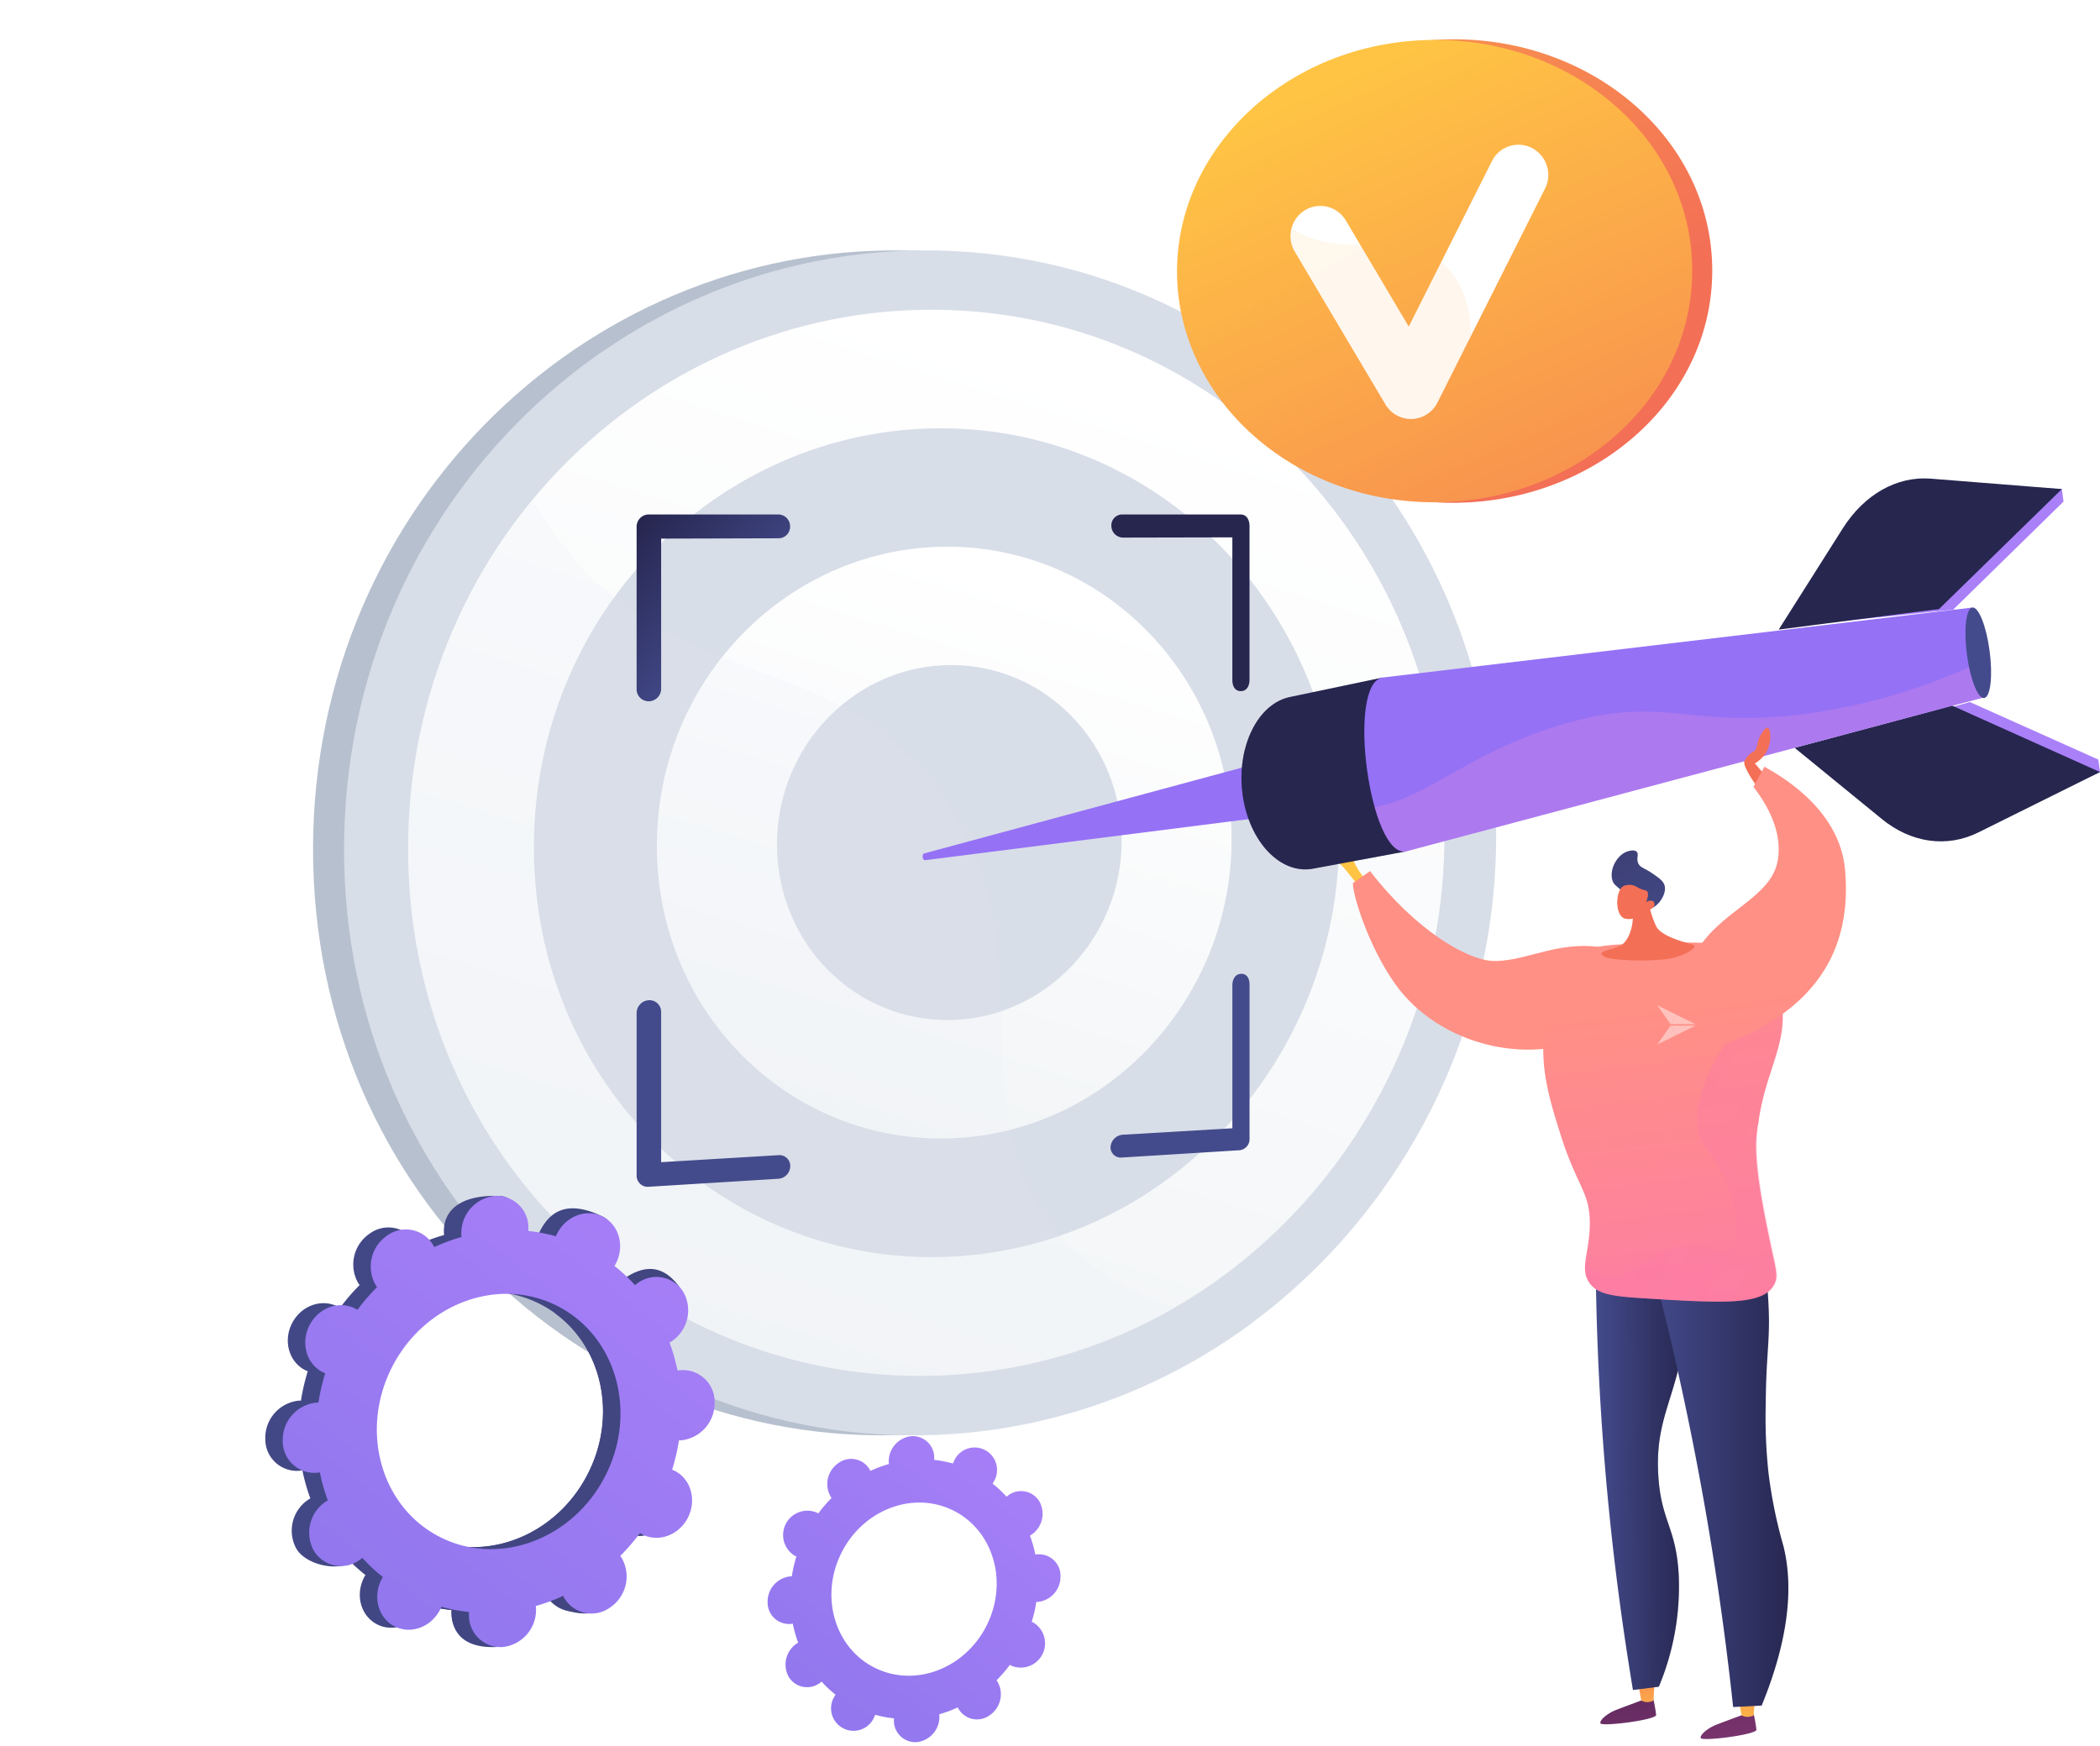 <?xml version="1.0" encoding="UTF-8"?>
<svg xmlns="http://www.w3.org/2000/svg" xmlns:xlink="http://www.w3.org/1999/xlink" width="542.571" height="451.298" viewBox="0 0 542.571 451.298">
  <defs>
    <filter id="Path_11176" x="0" y="0" width="492.448" height="451.298" filterUnits="userSpaceOnUse">
      <feOffset dx="9.211" dy="9.211" input="SourceAlpha"/>
      <feGaussianBlur stdDeviation="4.605" result="blur"/>
      <feFlood flood-opacity="0.149"/>
      <feComposite operator="in" in2="blur"/>
      <feComposite in="SourceGraphic"/>
    </filter>
    <linearGradient id="linear-gradient" x1="0.63" y1="0.061" x2="0.211" y2="1.471" gradientUnits="objectBoundingBox">
      <stop offset="0" stop-color="#fff"/>
      <stop offset="0.996" stop-color="#ebeff2"/>
    </linearGradient>
    <linearGradient id="linear-gradient-2" x1="0.63" y1="0.061" x2="0.211" y2="1.471" xlink:href="#linear-gradient"/>
    <linearGradient id="linear-gradient-3" x1="-0.323" y1="-5.194" x2="0.956" y2="3.969" gradientUnits="objectBoundingBox">
      <stop offset="0" stop-color="#311944"/>
      <stop offset="1" stop-color="#893976"/>
    </linearGradient>
    <linearGradient id="linear-gradient-4" x1="0.464" y1="2.445" x2="0.527" y2="-1.732" gradientUnits="objectBoundingBox">
      <stop offset="0" stop-color="#ffc444"/>
      <stop offset="0.996" stop-color="#f36f56"/>
    </linearGradient>
    <linearGradient id="linear-gradient-5" x1="-0.519" y1="-6.601" x2="0.759" y2="2.563" xlink:href="#linear-gradient-3"/>
    <linearGradient id="linear-gradient-6" x1="0.474" y1="1.793" x2="0.536" y2="-2.384" xlink:href="#linear-gradient-4"/>
    <linearGradient id="linear-gradient-7" y1="0.5" x2="1" y2="0.5" gradientUnits="objectBoundingBox">
      <stop offset="0" stop-color="#444b8c"/>
      <stop offset="0.996" stop-color="#26264f"/>
    </linearGradient>
    <linearGradient id="linear-gradient-8" x1="-0.448" y1="0.5" x2="1" y2="0.5" xlink:href="#linear-gradient-7"/>
    <linearGradient id="linear-gradient-10" x1="187.827" y1="-83.269" x2="190.01" y2="-81.445" xlink:href="#linear-gradient-4"/>
    <linearGradient id="linear-gradient-11" x1="25.92" y1="-22.946" x2="26.876" y2="-22.946" gradientUnits="objectBoundingBox">
      <stop offset="0" stop-color="#ff9085"/>
      <stop offset="1" stop-color="#fb6fbb"/>
    </linearGradient>
    <linearGradient id="linear-gradient-12" x1="0.495" y1="0.171" x2="0.629" y2="1.712" xlink:href="#linear-gradient-11"/>
    <linearGradient id="linear-gradient-13" x1="1.693" y1="1.578" x2="0.156" y2="0.143" xlink:href="#linear-gradient-11"/>
    <linearGradient id="linear-gradient-14" x1="-143.527" y1="25.169" x2="-143.527" y2="23.77" xlink:href="#linear-gradient-4"/>
    <linearGradient id="linear-gradient-15" x1="1.021" y1="1.739" x2="0.319" y2="0.126" gradientUnits="objectBoundingBox">
      <stop offset="0" stop-color="#444b8c"/>
      <stop offset="0.996" stop-color="#3e4177"/>
    </linearGradient>
    <linearGradient id="linear-gradient-16" x1="-360.365" y1="46.65" x2="-359.241" y2="44.272" xlink:href="#linear-gradient-4"/>
    <linearGradient id="linear-gradient-17" x1="-9.928" y1="1.351" x2="-12.379" y2="2.832" gradientUnits="objectBoundingBox">
      <stop offset="0" stop-color="#aa80f9"/>
      <stop offset="0.996" stop-color="#6165d7"/>
    </linearGradient>
    <linearGradient id="linear-gradient-18" x1="-5.873" y1="-5.897" x2="-4.83" y2="-5.897" gradientUnits="objectBoundingBox">
      <stop offset="0.004" stop-color="#e38ddd"/>
      <stop offset="1" stop-color="#9571f6"/>
    </linearGradient>
    <linearGradient id="linear-gradient-19" x1="-9.087" y1="1.238" x2="-11.363" y2="2.935" xlink:href="#linear-gradient-17"/>
    <linearGradient id="linear-gradient-20" x1="-4.261" y1="-2.162" x2="-3.284" y2="-2.162" xlink:href="#linear-gradient-7"/>
    <linearGradient id="linear-gradient-21" x1="-4.483" y1="-1.918" x2="-3.352" y2="-1.918" xlink:href="#linear-gradient-7"/>
    <linearGradient id="linear-gradient-22" x1="-7.468" y1="-2.281" x2="-7.424" y2="-0.53" xlink:href="#linear-gradient-7"/>
    <linearGradient id="linear-gradient-23" x1="-7.524" y1="-4.056" x2="-7.484" y2="-1.565" xlink:href="#linear-gradient-7"/>
    <linearGradient id="linear-gradient-24" x1="-1.604" y1="-1.664" x2="-1.55" y2="-0.397" xlink:href="#linear-gradient-18"/>
    <linearGradient id="linear-gradient-25" x1="1.838" y1="5.59" x2="2.763" y2="5.59" xlink:href="#linear-gradient-18"/>
    <linearGradient id="linear-gradient-26" x1="41.53" y1="10.127" x2="42.771" y2="10.127" xlink:href="#linear-gradient-7"/>
    <linearGradient id="linear-gradient-27" x1="-337.713" y1="139.23" x2="-335.297" y2="139.23" xlink:href="#linear-gradient-4"/>
    <linearGradient id="linear-gradient-28" x1="0.515" y1="0.772" x2="0.708" y2="2.632" xlink:href="#linear-gradient-11"/>
    <linearGradient id="linear-gradient-29" x1="-0.526" y1="-0.018" x2="1.792" y2="1.129" xlink:href="#linear-gradient-15"/>
    <linearGradient id="linear-gradient-30" x1="-1.535" y1="-0.119" x2="2.33" y2="1.124" xlink:href="#linear-gradient-15"/>
    <linearGradient id="linear-gradient-31" x1="0.936" y1="-0.09" x2="-1.257" y2="2.877" xlink:href="#linear-gradient-17"/>
    <linearGradient id="linear-gradient-34" x1="0.936" y1="-0.09" x2="-1.257" y2="2.877" xlink:href="#linear-gradient-17"/>
    <linearGradient id="linear-gradient-35" x1="0.652" y1="0.669" x2="0.052" y2="0.001" xlink:href="#linear-gradient-7"/>
    <linearGradient id="linear-gradient-36" x1="0.64" y1="-165.169" x2="0.038" y2="-165.84" xlink:href="#linear-gradient-7"/>
    <linearGradient id="linear-gradient-37" x1="35.851" y1="0.669" x2="35.227" y2="0.007" xlink:href="#linear-gradient-7"/>
    <linearGradient id="linear-gradient-38" x1="35.655" y1="-167.41" x2="35.039" y2="-168.042" xlink:href="#linear-gradient-7"/>
    <linearGradient id="linear-gradient-39" x1="-0.164" y1="-0.988" x2="0.574" y2="0.666" xlink:href="#linear-gradient-4"/>
    <linearGradient id="linear-gradient-40" x1="0.306" y1="0.097" x2="1.026" y2="1.586" xlink:href="#linear-gradient-4"/>
    <linearGradient id="linear-gradient-41" x1="0.162" y1="-0.012" x2="1.216" y2="1.958" xlink:href="#linear-gradient-4"/>
  </defs>
  <g id="Group_503" data-name="Group 503" transform="translate(-2221.319 -215.005)">
    <g id="Group_498" data-name="Group 498">
      <g transform="matrix(1, 0, 0, 1, 2221.32, 215.01)" filter="url(#Path_11176)">
        <path id="Path_11176-2" data-name="Path 11176" d="M2651.346,557.624c-56.021,109.172-318.015,104.059-379.77,40.15-24.647-25.5-35.208-67.551-44.774-131.89-4.6-30.972,9.46-107.15,29.562-136.914,55.894-82.757,102.847-107.317,166.733-108.341,4.458-.073,176.083-15.886,225.857,79.767,3.894,7.484,10.515,11.351,15.155,18.555C2711.628,392.739,2688.136,485.93,2651.346,557.624Z" transform="translate(-2221.32 -215.01)" fill="#fff" opacity="0.3"/>
      </g>
      <g id="Group_481" data-name="Group 481">
        <path id="Path_11177" data-name="Path 11177" d="M2599.856,431.135c0,79.961-61.037,148.978-140.528,154.442C2374.785,591.389,2302.2,523.9,2302.2,434.5s72.582-158.531,157.125-154.629C2538.819,283.537,2599.856,351.175,2599.856,431.135Z" fill="#b7c0ce"/>
        <path id="Path_11178" data-name="Path 11178" d="M2607.877,431.135c0,79.961-61.037,148.978-140.529,154.442-84.542,5.812-157.124-61.675-157.124-151.079s72.582-158.531,157.124-154.629C2546.84,283.537,2607.877,351.175,2607.877,431.135Z" fill="#d8dee8"/>
        <g id="Group_480" data-name="Group 480" opacity="0.3" style="mix-blend-mode: multiply;isolation: isolate">
          <path id="Path_11179" data-name="Path 11179" d="M2495.319,534.31c-28.709-32.629-1.58-74.493-31.661-115.142-27.913-37.719-67.2-24.369-97.465-64.131a99.611,99.611,0,0,1-14.51-27.023A156.389,156.389,0,0,0,2310.224,434.5c0,89.4,72.582,156.891,157.124,151.079a147.126,147.126,0,0,0,77.959-28.958C2520.681,554.362,2505.2,545.533,2495.319,534.31Z" fill="#d8dee8"/>
        </g>
        <path id="Path_11180" data-name="Path 11180" d="M2594.5,431.286c0,72.347-55.39,134.485-127.147,139.006-75.847,4.778-140.581-55.99-140.581-135.981S2391.5,292.09,2467.348,295.154C2539.1,298.053,2594.5,358.94,2594.5,431.286Z" fill="url(#linear-gradient)"/>
        <path id="Path_11181" data-name="Path 11181" d="M2467.348,570.292a131.727,131.727,0,0,0,57.779-17.489c-13.429-4.094-22.97-10.722-29.808-18.493-28.709-32.629-1.58-74.493-31.661-115.142-27.913-37.719-67.2-24.369-97.465-64.131a95.863,95.863,0,0,1-7.128-10.826,140.858,140.858,0,0,0-32.3,90.1C2326.767,514.3,2391.5,575.07,2467.348,570.292Z" fill="#eff2f6" opacity="0.3" style="mix-blend-mode: multiply;isolation: isolate"/>
        <path id="Path_11182" data-name="Path 11182" d="M2567.3,431.594c0,56.873-43.806,105.235-99.954,108.127-58.62,3.019-108.072-44.284-108.072-105.777s49.452-109.914,108.072-108.219C2523.5,327.349,2567.3,374.72,2567.3,431.594Z" fill="#d8dee8"/>
        <path id="Path_11183" data-name="Path 11183" d="M2463.658,419.168c-23.812-32.178-55.868-27.2-83.587-49.708a109.656,109.656,0,0,0-20.8,64.484c0,61.493,49.452,108.8,108.072,105.777a102.027,102.027,0,0,0,27.971-5.411h0C2466.61,501.681,2493.739,459.817,2463.658,419.168Z" fill="#d8dee8" opacity="0.3" style="mix-blend-mode: multiply;isolation: isolate"/>
        <path id="Path_11184" data-name="Path 11184" d="M2539.518,431.908c0,41.064-31.821,75.627-72.17,77.242-41.61,1.665-76.309-32.145-76.309-75.565s34.7-78.014,76.309-77.289C2507.7,357,2539.518,390.843,2539.518,431.908Z" fill="url(#linear-gradient-2)"/>
        <path id="Path_11185" data-name="Path 11185" d="M2407.915,384.862a78.28,78.28,0,0,0-16.876,48.723c0,43.42,34.7,77.23,76.309,75.565a72.872,72.872,0,0,0,14.947-2.16c-5.326-27.243,3.627-57.737-18.637-87.822C2447.542,397.389,2427.675,392.631,2407.915,384.862Z" fill="#eff2f6" opacity="0.3" style="mix-blend-mode: multiply;isolation: isolate"/>
        <path id="Path_11186" data-name="Path 11186" d="M2511.125,432.228c0,24.909-19.42,45.656-43.777,46.351-24.81.708-45.266-19.588-45.266-45.345s20.456-46.515,45.266-46.367C2491.705,387.011,2511.125,407.319,2511.125,432.228Z" fill="#d8dee8"/>
        <path id="Path_11187" data-name="Path 11187" d="M2479.977,476.334c-.595-18.58-2.064-37.9-16.319-57.166a73.576,73.576,0,0,0-25.151-21.693,46.844,46.844,0,0,0-16.425,35.759c0,25.757,20.455,46.053,45.266,45.345A43.574,43.574,0,0,0,2479.977,476.334Z" fill="#d8dee8" opacity="0.3" style="mix-blend-mode: multiply;isolation: isolate"/>
      </g>
      <g id="Group_486" data-name="Group 486">
        <path id="Path_11188" data-name="Path 11188" d="M2648.3,653.329a37.364,37.364,0,0,1,.907,4.855c.028,1.291-14.18,3.09-14.4,2.139s2.157-2.682,3.874-3.363,6.755-2.537,6.755-2.537Z" fill="url(#linear-gradient-3)"/>
        <path id="Path_11189" data-name="Path 11189" d="M2644.554,650.007l.815,4.453a3.253,3.253,0,0,0,3.136,0l.338-4.945Z" fill="url(#linear-gradient-4)"/>
        <path id="Path_11190" data-name="Path 11190" d="M2674.216,657.144a37.382,37.382,0,0,1,.907,4.854c.028,1.291-14.18,3.091-14.4,2.14s2.157-2.683,3.874-3.364,6.754-2.536,6.754-2.536Z" fill="url(#linear-gradient-5)"/>
        <path id="Path_11191" data-name="Path 11191" d="M2670.466,653.821l.815,4.454a3.253,3.253,0,0,0,3.136,0l.338-4.946Z" fill="url(#linear-gradient-6)"/>
        <path id="Path_11192" data-name="Path 11192" d="M2637.749,532.589l-4.142,10.421c.2,19.177,1.206,39.967,3.406,62.111,1.637,16.475,3.772,32.034,6.214,46.605l6.68-.845a67.1,67.1,0,0,0,5.144-28.719c-.636-12.542-4.563-13.9-5.282-25.9-.933-15.552,5.247-20.217,7.219-39.172a100.33,100.33,0,0,0-1.069-27.883Z" fill="url(#linear-gradient-7)"/>
        <path id="Path_11193" data-name="Path 11193" d="M2655.919,529.209l-9.813,1.825c-5.109,10.809-5.905,21.7-4.482,26.37,2.013,6.612,6.085,8.456,6.413,15.23.323,6.7-3.477,8.753-5.345,16.834-1.292,5.595-.434,10.575,1.337,20.307,3.565,19.6,8.822,25.265,5.344,32.064a14.641,14.641,0,0,1-6.735,6.284c.2,1.2.389,2.412.589,3.6l6.68-.845a67.1,67.1,0,0,0,5.144-28.719c-.636-12.542-4.563-13.9-5.282-25.9-.933-15.553,5.247-20.217,7.219-39.172A100.33,100.33,0,0,0,2655.919,529.209Z" opacity="0.3" fill="url(#linear-gradient-8)" style="mix-blend-mode: multiply;isolation: isolate"/>
        <path id="Path_11194" data-name="Path 11194" d="M2647.1,537.894c4.447,16.625,8.627,34.464,12.294,53.444,4.427,22.917,7.548,44.607,9.71,64.8l7.376-.382c8.134-19.9,7.686-32.909,5.616-41.238a122.368,122.368,0,0,1-3.865-18.976,135.313,135.313,0,0,1-.7-17.837c.093-13.42,1.269-16.443.654-26.653-.576-9.583-.925-14.427-3.883-17.034C2666.507,527.155,2648.467,537.122,2647.1,537.894Z" fill="url(#linear-gradient-7)"/>
        <path id="Path_11195" data-name="Path 11195" d="M2574.321,442.676s-3.333-4.276-3.222-5.444.332-2.992.842-3.624-1.08-.582-1.714,1.3-2.188-.342-2.442-.677c-.584-.773-3-3.54-3.1-3.308s-1.2.518-.294,3.236c.794,2.378,3.137,3.914,4.094,5.052l.957,1.137,2.458,3.092Z" fill="url(#linear-gradient-10)"/>
        <path id="Path_11196" data-name="Path 11196" d="M2575.288,440.108l-4.446,3.149c.244,4.652,5.254,18.916,12.107,27.569,12.079,15.254,35.686,19.6,49.963,11.249,7.07-4.137,14.314-12.828,12.258-17.7-.571-1.352-2.032-2.824-7.042-4.006-13.37-3.154-21.407,2.974-30.68,2.981C2600.774,463.356,2587.247,455.617,2575.288,440.108Z" fill="url(#linear-gradient-11)"/>
        <path id="Path_11197" data-name="Path 11197" d="M2681.623,473.857c1.725,10.862-4.317,18.164-5.989,31.3a27.04,27.04,0,0,0-.607,5.088c-.216,7.4,2.116,18.575,3.624,25.825,1.451,6.963,2.208,8.713.993,10.953-1.7,3.116-5.878,4.22-13.1,4.344-1.012.019-2.09.019-3.232-.007-4.769-.072-10.614-.431-17.668-.869-8.118-.5-11.652-1.136-13.637-3.905-2.665-3.717-.014-7.714.065-15.153.091-8.439-3.246-9.569-7.55-23.193-2.861-9.059-5.6-17.759-4-28.326.764-5.062,2.064-13.651,8.719-18.282,3.429-2.39,8.36-2.573,18.092-2.841,12.024-.333,18.04-.5,22.69,1.489.5.216,8.216,3.645,13.069,10.15.216.281.418.568.621.862C2683.733,472.152,2681.205,471.212,2681.623,473.857Z" fill="url(#linear-gradient-12)"/>
        <path id="Path_11198" data-name="Path 11198" d="M2681.623,473.857c1.725,10.862-4.317,18.164-5.989,31.3-.2,1.6-.34,3.292-.392,5.088-.215,7.4,2.116,18.575,3.625,25.825,1.45,6.963,2.208,8.713.993,10.953-1.711,3.148-5.957,4.239-13.318,4.344-1.012.019-2.09.019-3.232-.007-4.723-.078-10.5-.437-17.446-.869-8.125-.5-11.658-1.136-13.644-3.905a6.925,6.925,0,0,1-1.123-5.016,9.464,9.464,0,0,0,4.6,3.011c7.054,1.861,11.351-7.368,21.913-7.485,6.093-.066,8.588,2.965,10.953,1.071,4.088-3.279-.2-14.931-.8-16.564-2.789-7.583-6.093-9.712-7.21-12.827-3.514-9.771,6.237-30.09,22.539-38.346.046-.026.092-.046.137-.072a1.956,1.956,0,0,1,.484.934C2683.733,472.152,2681.205,471.212,2681.623,473.857Z" opacity="0.3" fill="url(#linear-gradient-13)" style="mix-blend-mode: multiply;isolation: isolate"/>
        <path id="Path_11199" data-name="Path 11199" d="M2646.983,446.658a27.383,27.383,0,0,0,2.213,7.678c1.494,2.921,8.231,4.292,9.62,4.859s-2.289,2.846-6.11,3.542-14.892.7-16.992-.6,1.486-1.478,4.154-2.707,3.828-6.735,3.147-9.136S2646.983,446.658,2646.983,446.658Z" fill="url(#linear-gradient-14)"/>
        <path id="Path_11200" data-name="Path 11200" d="M2640.761,445.528c-2.156-1.8-2.453-2.011-2.726-2.672-1.091-2.655.723-6.555,3.421-7.7.14-.059,1.951-.8,2.725-.053.658.636-.153,1.653.374,2.939.494,1.2,1.573,1.211,3.688,2.672,1.742,1.2,2.825,1.952,3.153,3.1.676,2.367-1.957,6.087-4.543,6.2C2645.923,450.057,2645.633,449.6,2640.761,445.528Z" fill="url(#linear-gradient-15)"/>
        <g id="Group_482" data-name="Group 482">
          <path id="Path_11201" data-name="Path 11201" d="M2646.631,450.409a5.7,5.7,0,0,1-5.232,2.04c-2.955-.48-2.749-7.19-.713-8.423a3.769,3.769,0,0,1,2.971-.1c.593.229.775.5,1.751.859.9.328,1.171.251,1.427.512.321.327.507,1.071-.263,2.965a1.625,1.625,0,0,1,1.785-.4,1.017,1.017,0,0,1,.359.424C2649.059,449.091,2648.269,450,2646.631,450.409Z" fill="url(#linear-gradient-16)"/>
        </g>
        <g id="Group_485" data-name="Group 485">
          <path id="Path_11202" data-name="Path 11202" d="M2725.909,372.6c.216-.152-40.57,4.192-40.57,4.192l16.628-26.212c5.588-8.81,42.991-9.907,52.069-9.185l.434,3.222Z" fill="url(#linear-gradient-17)"/>
          <path id="Path_11203" data-name="Path 11203" d="M2549.244,426.005l-88.882,11.287c-.736.094-.959-1.559-.236-1.754l87.227-23.564Z" fill="url(#linear-gradient-18)"/>
          <path id="Path_11204" data-name="Path 11204" d="M2730.248,396.418c.245.061-40.783,10.99-40.783,10.99l22.647,18.449c7.611,6.2,43.361-7.16,51.778-11.341l-.434-3.221Z" fill="url(#linear-gradient-19)"/>
          <path id="Path_11205" data-name="Path 11205" d="M2725.593,397.309c.245.061-40.6,10.948-40.6,10.948l22.553,18.416c7.579,6.189,16.8,7.479,24.961,3.428l31.382-15.585Z" fill="url(#linear-gradient-20)"/>
          <path id="Path_11206" data-name="Path 11206" d="M2722.244,372.453c.215-.152-41.367,5.253-41.367,5.253l16.547-26.145c5.562-8.786,13.97-13.561,22.766-12.861l33.846,2.692Z" fill="url(#linear-gradient-21)"/>
          <path id="Path_11207" data-name="Path 11207" d="M2584.563,435.027l-24.012,4.462c-8.437,1.568-16.549-7.023-18.186-19.176h0c-1.638-12.152,3.8-23.424,12.207-25.19l23.936-5.027Z" fill="url(#linear-gradient-22)"/>
          <g id="Group_483" data-name="Group 483" opacity="0.3" style="mix-blend-mode: multiply;isolation: isolate">
            <path id="Path_11208" data-name="Path 11208" d="M2564.878,422.942c-8.613-2.246-15.917-7.757-21.928-14.222a31.041,31.041,0,0,0-.585,11.593h0c1.637,12.153,9.749,20.744,18.186,19.176l24.012-4.462-1.779-13.2A27.914,27.914,0,0,1,2564.878,422.942Z" fill="url(#linear-gradient-23)"/>
          </g>
          <path id="Path_11209" data-name="Path 11209" d="M2733.985,395.2l-149.422,39.829c-9.382,1.636-15.437-43.3-6.055-44.931l152.352-18.087Z" fill="url(#linear-gradient-24)"/>
          <g id="Group_484" data-name="Group 484" opacity="0.3" style="mix-blend-mode: multiply;isolation: isolate">
            <path id="Path_11210" data-name="Path 11210" d="M2687.046,399.58c-29.945,3.746-35.546-5.114-61.75,2.545-24.146,7.058-35.285,19.226-48.817,21.443,1.949,6.94,4.814,12.029,8.084,11.459L2733.985,395.2l-1.215-9.015A152.836,152.836,0,0,1,2687.046,399.58Z" fill="url(#linear-gradient-25)"/>
          </g>
          <path id="Path_11211" data-name="Path 11211" d="M2735.356,383.115c.871,6.461.266,11.949-1.347,12.258s-3.619-4.664-4.487-11.107-.27-11.93,1.338-12.257S2734.485,376.654,2735.356,383.115Z" fill="url(#linear-gradient-26)"/>
        </g>
        <path id="Path_11212" data-name="Path 11212" d="M2677.86,416.015l-3.132-3.736a7.962,7.962,0,0,0,3.335-3.689c.987-2.346.732-5.294-.036-5.5-.616-.168-1.56,1.426-1.707,1.672-1.179,1.988-.816,3.692-1.833,4.4a6.67,6.67,0,0,0-1.677,1.3c-.179.2-.674,1.058-.747,1.175-.815,1.322,3.864,7.547,4.041,7.8Z" fill="url(#linear-gradient-27)"/>
        <path id="Path_11213" data-name="Path 11213" d="M2659.116,461.885c-2.922,5.675-5.162,12.628-2.36,26.289,20.413-5.606,44.087-17.145,41.259-48.448-1.455-16.115-17.57-24.718-20.841-26.587q-1.4,2.605-2.806,5.211c3.588,4.7,7.507,11.544,6.286,18.895C2678.962,447.437,2665.032,450.395,2659.116,461.885Z" fill="url(#linear-gradient-28)"/>
      </g>
      <g id="Group_487" data-name="Group 487">
        <path id="Path_11214" data-name="Path 11214" d="M2382.776,611.032c4.2,2.129,9.465.174,11.771-4.368s.775-9.951-3.419-12.081c-.218-.11-.44-.2-.662-.292a53.222,53.222,0,0,0,1.761-7.58c.24,0,.482,0,.727-.026a9.652,9.652,0,0,0,8.484-9.823,8.172,8.172,0,0,0-8.847-8.278c-.25.022-.5.061-.74.105a48.82,48.82,0,0,0-2.049-7.239c.22-.129.439-.262.653-.412a9.651,9.651,0,0,0,2.924-12.645,8.173,8.173,0,0,0-11.9-2.258c-.21.147-.407.306-.6.467a43.2,43.2,0,0,0-5.31-4.957c.135-.221.267-.445.386-.681,2.306-4.542,5.32-9.5,1.092-11.567-9.78-4.774-13.976-.687-16.282,3.855-.12.235-.223.474-.322.713a43.259,43.259,0,0,0-7.135-1.362c.015-.252.027-.505.022-.761-.1-5,1.383-7.7-3.421-7.8-10.476-.2-14.011,4.343-13.91,9.342.005.261.027.516.053.77a48.781,48.781,0,0,0-7.054,2.617c-.109-.223-.222-.444-.351-.659a8.174,8.174,0,0,0-11.9-2.258,9.651,9.651,0,0,0-2.924,12.646c.127.211.266.408.407.6a53.185,53.185,0,0,0-5.08,5.894c-.2-.127-.409-.251-.626-.362-4.195-2.129-9.465-.174-11.771,4.368s-.775,9.951,3.42,12.081c.217.11.439.2.661.292a53.221,53.221,0,0,0-1.761,7.58c-.24,0-.481,0-.726.026a9.653,9.653,0,0,0-8.485,9.823,8.173,8.173,0,0,0,8.848,8.278c.25-.022.5-.061.74-.1a48.586,48.586,0,0,0,2.049,7.239c-.221.129-.44.262-.654.412a9.65,9.65,0,0,0-2.923,12.645c2.479,4.116,10.689,6.028,14.783,3.159.21-.147-2.473-1.207-2.277-1.368a43.2,43.2,0,0,0,5.309,4.957c-.134.221-.267.445-.386.68-2.306,4.543-.775,9.951,3.42,12.081s9.465.174,11.771-4.368c.119-.235.222-.474.321-.714a43.186,43.186,0,0,0,7.135,1.363c-.015.252-.026.505-.021.761a8.172,8.172,0,0,0,8.847,8.278,9.651,9.651,0,0,0,8.484-9.823c-.006-.261-.027-.516-.053-.77a48.812,48.812,0,0,0,7.053-2.617c.109.223.222.444.352.659a8.172,8.172,0,0,0,11.9,2.258,9.651,9.651,0,0,0,2.924-12.646c-.127-.211-.266-.408-.407-.6a53.164,53.164,0,0,0,5.08-5.894C2382.353,610.8,2382.559,610.921,2382.776,611.032Zm-52.291.663c-15.231-7.733-20.79-27.37-12.417-43.861s27.507-23.592,42.738-15.859,20.789,27.37,12.416,43.861S2345.715,619.428,2330.485,611.7Z" fill="url(#linear-gradient-29)"/>
        <path id="Path_11215" data-name="Path 11215" d="M2392.954,586.685a9.652,9.652,0,0,0,8.484-9.823,8.172,8.172,0,0,0-8.847-8.278c-.25.022-.5.061-.74.105a48.82,48.82,0,0,0-2.049-7.239c.22-.129.439-.262.653-.412,4.094-2.868,9.16-9.8,6.271-13.639-5.482-7.287-11.157-4.133-15.251-1.264-.21.147-.407.306-.6.467a43.2,43.2,0,0,0-5.31-4.957c.135-.221.267-.445.386-.68a9.531,9.531,0,0,0,.537-7.515q-5.933,10.441-11.688,20.979c12.15,8.9,16.019,26.449,8.424,41.407-6.436,12.676-19.229,19.794-31.721,18.9-.557,1.445-1.1,2.9-1.7,4.329-1.619,3.884-3.458,7.688-5.3,11.487q1.737.327,3.488.512c-.015.253-.026.506-.021.762.1,5,3.135,9.245,11.808,8.785,4.8-.254,5.623-5.331,5.523-10.33-.006-.261-.027-.516-.053-.77a48.812,48.812,0,0,0,7.053-2.617c.109.223.222.444.352.659,2.479,4.116,11.082,5.864,15.176,3s2.131-9.269-.349-13.384c-.127-.211-.266-.408-.407-.6a53.164,53.164,0,0,0,5.08-5.894c.2.127.409.251.626.361,4.2,2.13,9.465.175,11.771-4.367s.775-9.951-3.419-12.081c-.218-.11-.44-.2-.662-.292a53.222,53.222,0,0,0,1.761-7.58C2392.467,586.711,2392.709,586.706,2392.954,586.685Z" fill="url(#linear-gradient-30)"/>
        <path id="Path_11216" data-name="Path 11216" d="M2387.288,611.545c4.195,2.129,9.465.174,11.771-4.368s.775-9.951-3.42-12.081c-.217-.11-.439-.2-.661-.291a53.265,53.265,0,0,0,1.761-7.581c.24,0,.481,0,.727-.026a9.652,9.652,0,0,0,8.484-9.823,8.173,8.173,0,0,0-8.847-8.278c-.251.022-.5.061-.741.105a48.585,48.585,0,0,0-2.049-7.239c.221-.129.44-.262.654-.412a9.651,9.651,0,0,0,2.923-12.646,8.172,8.172,0,0,0-11.9-2.257c-.21.147-.407.306-.6.467a43.134,43.134,0,0,0-5.31-4.957c.135-.221.267-.445.387-.68,2.306-4.543.775-9.951-3.42-12.081s-9.464-.174-11.771,4.368c-.119.235-.222.474-.321.714a43.164,43.164,0,0,0-7.135-1.362c.015-.253.026-.506.021-.762a8.172,8.172,0,0,0-8.847-8.278,9.65,9.65,0,0,0-8.484,9.823c.006.261.027.516.053.77a48.812,48.812,0,0,0-7.053,2.617c-.109-.223-.222-.444-.352-.659a8.172,8.172,0,0,0-11.9-2.258,9.651,9.651,0,0,0-2.924,12.646c.127.211.266.408.407.6a53.158,53.158,0,0,0-5.08,5.894c-.2-.127-.409-.251-.626-.362-4.195-2.129-9.465-.174-11.771,4.368s-.775,9.951,3.419,12.081c.218.11.44.2.662.292a53.221,53.221,0,0,0-1.761,7.58c-.24,0-.482.005-.727.026a9.652,9.652,0,0,0-8.484,9.823,8.172,8.172,0,0,0,8.847,8.278c.25-.022.5-.061.74-.1a48.821,48.821,0,0,0,2.049,7.239c-.22.129-.439.262-.653.412a9.652,9.652,0,0,0-2.924,12.646,8.173,8.173,0,0,0,11.9,2.257c.21-.147.407-.306.6-.467a43.293,43.293,0,0,0,5.31,4.957c-.135.221-.267.445-.386.681-2.306,4.542-.775,9.95,3.42,12.08s9.464.174,11.77-4.368c.12-.235.223-.474.322-.713a43.271,43.271,0,0,0,7.135,1.362c-.015.252-.027.505-.022.761a8.173,8.173,0,0,0,8.847,8.278,9.65,9.65,0,0,0,8.484-9.823c-.005-.261-.027-.516-.053-.77a48.781,48.781,0,0,0,7.054-2.617c.109.223.222.444.352.659a8.171,8.171,0,0,0,11.9,2.258,9.651,9.651,0,0,0,2.924-12.646c-.127-.211-.266-.408-.407-.6a53.192,53.192,0,0,0,5.08-5.894C2386.865,611.31,2387.071,611.434,2387.288,611.545Zm-52.292.663c-15.23-7.733-20.789-27.37-12.416-43.861s27.507-23.592,42.737-15.859,20.79,27.37,12.417,43.861S2350.227,619.941,2335,612.208Z" fill="url(#linear-gradient-31)"/>
      </g>
      <g id="Group_488" data-name="Group 488">
        <path id="Path_11217" data-name="Path 11217" d="M2479.6,645.126a6.275,6.275,0,0,0,5.664-11.155c-.148-.075-.3-.138-.449-.2a36.022,36.022,0,0,0,1.194-5.141c.163,0,.327,0,.493-.018a6.546,6.546,0,0,0,5.754-6.662,5.544,5.544,0,0,0-6-5.615c-.17.016-.336.042-.5.072a33.025,33.025,0,0,0-1.39-4.91c.15-.087.3-.177.443-.279a6.546,6.546,0,0,0,1.984-8.576,5.544,5.544,0,0,0-8.074-1.532c-.142.1-.276.208-.408.317a29.38,29.38,0,0,0-3.6-3.362c.092-.15.182-.3.263-.461,1.564-3.081,3.607-6.446.74-7.845-6.633-3.238-9.479-.466-11.043,2.614-.081.16-.151.322-.218.484a29.283,29.283,0,0,0-4.839-.924c.01-.171.018-.343.015-.516-.068-3.39.938-5.225-2.321-5.288-7.1-.138-9.5,2.946-9.434,6.335,0,.178.019.351.036.523a33.017,33.017,0,0,0-4.783,1.775c-.074-.151-.151-.3-.239-.447a5.542,5.542,0,0,0-8.073-1.531,6.544,6.544,0,0,0-1.983,8.576c.086.143.181.277.276.409a36.122,36.122,0,0,0-3.445,4c-.138-.087-.277-.171-.425-.246a6.276,6.276,0,0,0-5.664,11.156c.148.075.3.137.449.2a35.957,35.957,0,0,0-1.194,5.141c-.163,0-.327,0-.493.017a6.546,6.546,0,0,0-5.754,6.663,5.543,5.543,0,0,0,6,5.614c.169-.015.336-.042.5-.071a33.064,33.064,0,0,0,1.389,4.909c-.149.087-.3.178-.443.279a6.547,6.547,0,0,0-1.982,8.577c1.681,2.791,7.249,4.088,10.026,2.142.142-.1-1.677-.818-1.545-.928a29.359,29.359,0,0,0,3.6,3.362c-.091.15-.181.3-.262.462a5.8,5.8,0,1,0,10.3,5.23c.081-.159.151-.321.218-.484a29.28,29.28,0,0,0,4.839.924c-.01.171-.018.343-.015.517a5.544,5.544,0,0,0,6,5.614,6.545,6.545,0,0,0,5.753-6.662c0-.177-.018-.35-.036-.522a33.1,33.1,0,0,0,4.784-1.776c.074.152.151.3.239.448a5.543,5.543,0,0,0,8.073,1.531,6.546,6.546,0,0,0,1.983-8.577c-.086-.143-.181-.276-.276-.408a36.192,36.192,0,0,0,3.445-4C2479.315,644.967,2479.455,645.051,2479.6,645.126Zm-35.465.45c-10.33-5.244-14.1-18.563-8.421-29.747s18.656-16,28.985-10.756,14.1,18.563,8.421,29.748S2454.466,650.821,2444.137,645.576Z" fill="url(#linear-gradient-29)"/>
        <path id="Path_11218" data-name="Path 11218" d="M2486.5,628.614a6.546,6.546,0,0,0,5.754-6.662,5.544,5.544,0,0,0-6-5.615c-.17.016-.336.042-.5.072a33.025,33.025,0,0,0-1.39-4.91c.15-.087.3-.177.443-.279,2.777-1.945,6.213-6.646,4.254-9.25-3.719-4.942-7.567-2.8-10.344-.858-.142.1-.276.208-.408.317a29.3,29.3,0,0,0-3.6-3.362c.092-.15.182-.3.263-.461a6.466,6.466,0,0,0,.364-5.1q-4.023,7.082-7.927,14.228c8.24,6.039,10.864,17.939,5.713,28.084-4.365,8.6-13.041,13.424-21.513,12.819-.378.98-.749,1.966-1.154,2.936-1.1,2.634-2.346,5.214-3.595,7.79q1.179.223,2.366.348c-.01.171-.018.343-.015.517.068,3.39,2.126,6.27,8.009,5.958,3.254-.173,3.813-3.616,3.745-7.006,0-.177-.018-.35-.035-.522a33.126,33.126,0,0,0,4.783-1.776c.074.152.151.3.239.448,1.681,2.791,7.516,3.977,10.293,2.031s1.445-6.286-.237-9.077c-.086-.143-.181-.276-.276-.409a36.085,36.085,0,0,0,3.445-4c.138.086.278.17.425.245a6.275,6.275,0,0,0,5.664-11.155c-.148-.075-.3-.138-.449-.2a36.022,36.022,0,0,0,1.194-5.141C2486.174,628.631,2486.338,628.629,2486.5,628.614Z" fill="url(#linear-gradient-30)"/>
        <path id="Path_11219" data-name="Path 11219" d="M2482.662,645.474a6.275,6.275,0,0,0,5.664-11.155c-.148-.075-.3-.138-.449-.2a36.151,36.151,0,0,0,1.194-5.141c.163,0,.327,0,.493-.018a6.546,6.546,0,0,0,5.754-6.662,5.544,5.544,0,0,0-6-5.615c-.17.016-.336.042-.5.072a33.114,33.114,0,0,0-1.39-4.91c.15-.087.3-.177.443-.279a6.544,6.544,0,0,0,1.983-8.576,5.543,5.543,0,0,0-8.073-1.532c-.142.1-.276.208-.408.317a29.4,29.4,0,0,0-3.6-3.362c.092-.15.181-.3.263-.461a5.8,5.8,0,1,0-10.3-5.231c-.081.16-.151.322-.218.484a29.283,29.283,0,0,0-4.839-.924c.01-.171.018-.343.015-.516a5.545,5.545,0,0,0-6-5.615,6.547,6.547,0,0,0-5.754,6.662c0,.178.019.351.036.523a33.017,33.017,0,0,0-4.783,1.775c-.074-.151-.151-.3-.239-.447a5.542,5.542,0,0,0-8.073-1.531,6.544,6.544,0,0,0-1.983,8.576c.086.143.18.277.276.409a36.1,36.1,0,0,0-3.445,4c-.138-.087-.278-.171-.425-.246a6.276,6.276,0,0,0-5.664,11.156c.148.075.3.137.449.2a35.958,35.958,0,0,0-1.194,5.141c-.163,0-.327,0-.493.017a6.546,6.546,0,0,0-5.754,6.663,5.543,5.543,0,0,0,6,5.614c.169-.015.336-.042.5-.071a33.064,33.064,0,0,0,1.389,4.909c-.149.087-.3.178-.443.279a6.547,6.547,0,0,0-1.983,8.577,5.544,5.544,0,0,0,8.074,1.531c.142-.1.276-.207.408-.317a29.384,29.384,0,0,0,3.6,3.362c-.091.15-.181.3-.262.462a5.8,5.8,0,1,0,10.3,5.23c.081-.159.151-.321.218-.484a29.283,29.283,0,0,0,4.839.924c-.01.171-.018.343-.015.517a5.543,5.543,0,0,0,6,5.614,6.545,6.545,0,0,0,5.754-6.662c0-.177-.018-.35-.036-.522a33.1,33.1,0,0,0,4.784-1.776c.074.151.151.3.239.448a5.543,5.543,0,0,0,8.073,1.531,6.546,6.546,0,0,0,1.983-8.577c-.086-.143-.181-.277-.276-.408a36.185,36.185,0,0,0,3.445-4C2482.375,645.315,2482.514,645.4,2482.662,645.474Zm-35.465.45c-10.33-5.244-14.1-18.563-8.421-29.747s18.656-16,28.985-10.756,14.1,18.563,8.421,29.748S2457.526,651.169,2447.2,645.924Z" fill="url(#linear-gradient-34)"/>
      </g>
      <g id="Group_495" data-name="Group 495">
        <g id="Group_491" data-name="Group 491">
          <g id="Group_489" data-name="Group 489">
            <path id="Path_11220" data-name="Path 11220" d="M2388.97,396.227a3.1,3.1,0,0,1-3.17-3.041V351.112a3.148,3.148,0,0,1,3.09-3.159h33.551a3.058,3.058,0,0,1,3.01,3.083,2.985,2.985,0,0,1-2.93,3.073l-30.387.083v38.9A3.219,3.219,0,0,1,2388.97,396.227Z" fill="url(#linear-gradient-35)"/>
          </g>
          <g id="Group_490" data-name="Group 490">
            <path id="Path_11221" data-name="Path 11221" d="M2422.441,519.621l-33.551,2.072a2.873,2.873,0,0,1-3.09-2.9V476.716a3.335,3.335,0,0,1,3.17-3.231,2.993,2.993,0,0,1,3.164,2.95v38.9l30.387-1.816a2.79,2.79,0,0,1,2.971,2.871A3.3,3.3,0,0,1,2422.441,519.621Z" fill="url(#linear-gradient-36)"/>
          </g>
        </g>
        <g id="Group_494" data-name="Group 494">
          <g id="Group_492" data-name="Group 492">
            <path id="Path_11222" data-name="Path 11222" d="M2541.94,393.605c-1.526.027-2.22-1.261-2.22-2.877V353.869l-28.269.061a3.052,3.052,0,0,1-2.987-2.985,2.8,2.8,0,0,1,2.669-2.992h30.713c1.524,0,2.308,1.372,2.308,2.984v39.7C2544.154,392.251,2543.464,393.579,2541.94,393.605Z" fill="url(#linear-gradient-37)"/>
          </g>
          <g id="Group_493" data-name="Group 493">
            <path id="Path_11223" data-name="Path 11223" d="M2541.621,512.247l-30.6,1.9a2.646,2.646,0,0,1-2.771-2.785,3.426,3.426,0,0,1,3.173-3.125l28.3-1.663V469.712c0-1.616.694-2.982,2.22-3.05s2.214,1.182,2.214,2.8v39.7A2.883,2.883,0,0,1,2541.621,512.247Z" fill="url(#linear-gradient-38)"/>
          </g>
        </g>
      </g>
      <g id="Group_497" data-name="Group 497">
        <path id="Path_11224" data-name="Path 11224" d="M2663.706,284.942c0-34.235-31.579-60.961-69.192-59.738-21.42.7-40.056,10.353-51.693,24.607l0-.012c-.072.088-.14.18-.212.269-.2.25-.4.5-.592.756-.359.46-.714.923-1.059,1.392-.2.277-.4.556-.6.836q-.5.7-.974,1.418c-.181.273-.365.544-.542.82-.354.55-.7,1.108-1.03,1.67-.122.2-.249.4-.368.607q-.661,1.142-1.27,2.311c-.108.207-.206.418-.311.626-.3.585-.584,1.172-.859,1.767-.135.291-.262.586-.392.88q-.348.789-.673,1.588-.189.463-.369.932c-.21.547-.409,1.1-.6,1.652-.1.29-.2.579-.3.87q-.344,1.047-.645,2.108c-.042.148-.09.293-.131.441-.236.854-.448,1.716-.643,2.583-.057.256-.1.514-.157.77-.13.623-.253,1.247-.362,1.876-.054.32-.1.641-.152.963q-.135.873-.24,1.753c-.04.329-.079.658-.112.989-.063.619-.112,1.241-.154,1.866-.019.29-.044.579-.059.871-.046.912-.074,1.828-.074,2.75,0,21.969,13.305,41.348,33.252,51.724q2.752,1.431,5.67,2.631,1.459.6,2.959,1.139a73.46,73.46,0,0,0,22.7,4.252h0c1.108.033,2.209.038,3.306.022.37-.005.736-.026,1.1-.037.725-.021,1.451-.042,2.171-.084.44-.025.875-.065,1.313-.1.643-.049,1.286-.1,1.925-.163.467-.047.931-.107,1.4-.163.6-.073,1.206-.148,1.8-.235.478-.07.952-.149,1.427-.227.579-.1,1.157-.2,1.731-.306.481-.092.959-.19,1.436-.291q.843-.178,1.679-.376c.477-.113.954-.229,1.427-.351q.825-.213,1.642-.447c.469-.132.937-.265,1.4-.407.172-.052.348-.1.518-.15l-.011-.013C2644.808,333.433,2663.706,311.336,2663.706,284.942Z" fill="url(#linear-gradient-39)"/>
        <path id="Path_11225" data-name="Path 11225" d="M2658.537,284.951c0,34.147-31.418,60.911-68.842,59.817-36.03-1.052-64.268-27.719-64.268-59.6s28.238-58.639,64.268-59.811C2627.119,224.144,2658.537,250.8,2658.537,284.951Z" fill="url(#linear-gradient-40)"/>
        <path id="Path_11226" data-name="Path 11226" d="M2585.85,323.278a7.681,7.681,0,0,1-6.6-3.784L2555.84,280.03a7.856,7.856,0,0,1,2.636-10.7,7.647,7.647,0,0,1,10.568,2.669l16.25,27.4,21.482-42.733a7.657,7.657,0,0,1,10.359-3.413,7.849,7.849,0,0,1,3.37,10.491l-27.79,55.281a7.7,7.7,0,0,1-6.594,4.257C2586.031,323.276,2585.94,323.278,2585.85,323.278Z" fill="#fff"/>
        <g id="Group_496" data-name="Group 496" opacity="0.1" style="mix-blend-mode: multiply;isolation: isolate">
          <path id="Path_11227" data-name="Path 11227" d="M2605.971,329.908c-8.121-17.879.089-34.4-10.876-45.867-11.014-11.519-25.141-.752-40.115-9.969-5.727-3.525-12.054-10.269-16.729-24.18a55.636,55.636,0,0,0-12.824,35.279c0,31.878,28.238,58.545,64.268,59.6a73.435,73.435,0,0,0,24.161-3.306A41.14,41.14,0,0,1,2605.971,329.908Z" fill="url(#linear-gradient-41)"/>
        </g>
      </g>
    </g>
    <g id="Group_502" data-name="Group 502" opacity="0.45">
      <g id="Group_501" data-name="Group 501">
        <g id="Group_500" data-name="Group 500">
          <g id="Group_499" data-name="Group 499">
            <path id="Path_11228" data-name="Path 11228" d="M2652.927,480.059h6.434l-4.927,2.433Z" fill="#fff"/>
            <path id="Path_11229" data-name="Path 11229" d="M2654.435,482.492l4.927-2.433-9.854,4.866,3.42-4.866Z" fill="#fff"/>
          </g>
        </g>
      </g>
      <path id="Path_11230" data-name="Path 11230" d="M2652.927,479.658h6.434l-4.927-2.433Z" fill="#fff"/>
      <path id="Path_11231" data-name="Path 11231" d="M2654.435,477.225l4.927,2.433-9.854-4.866,3.42,4.866Z" fill="#fff"/>
    </g>
  </g>
</svg>
